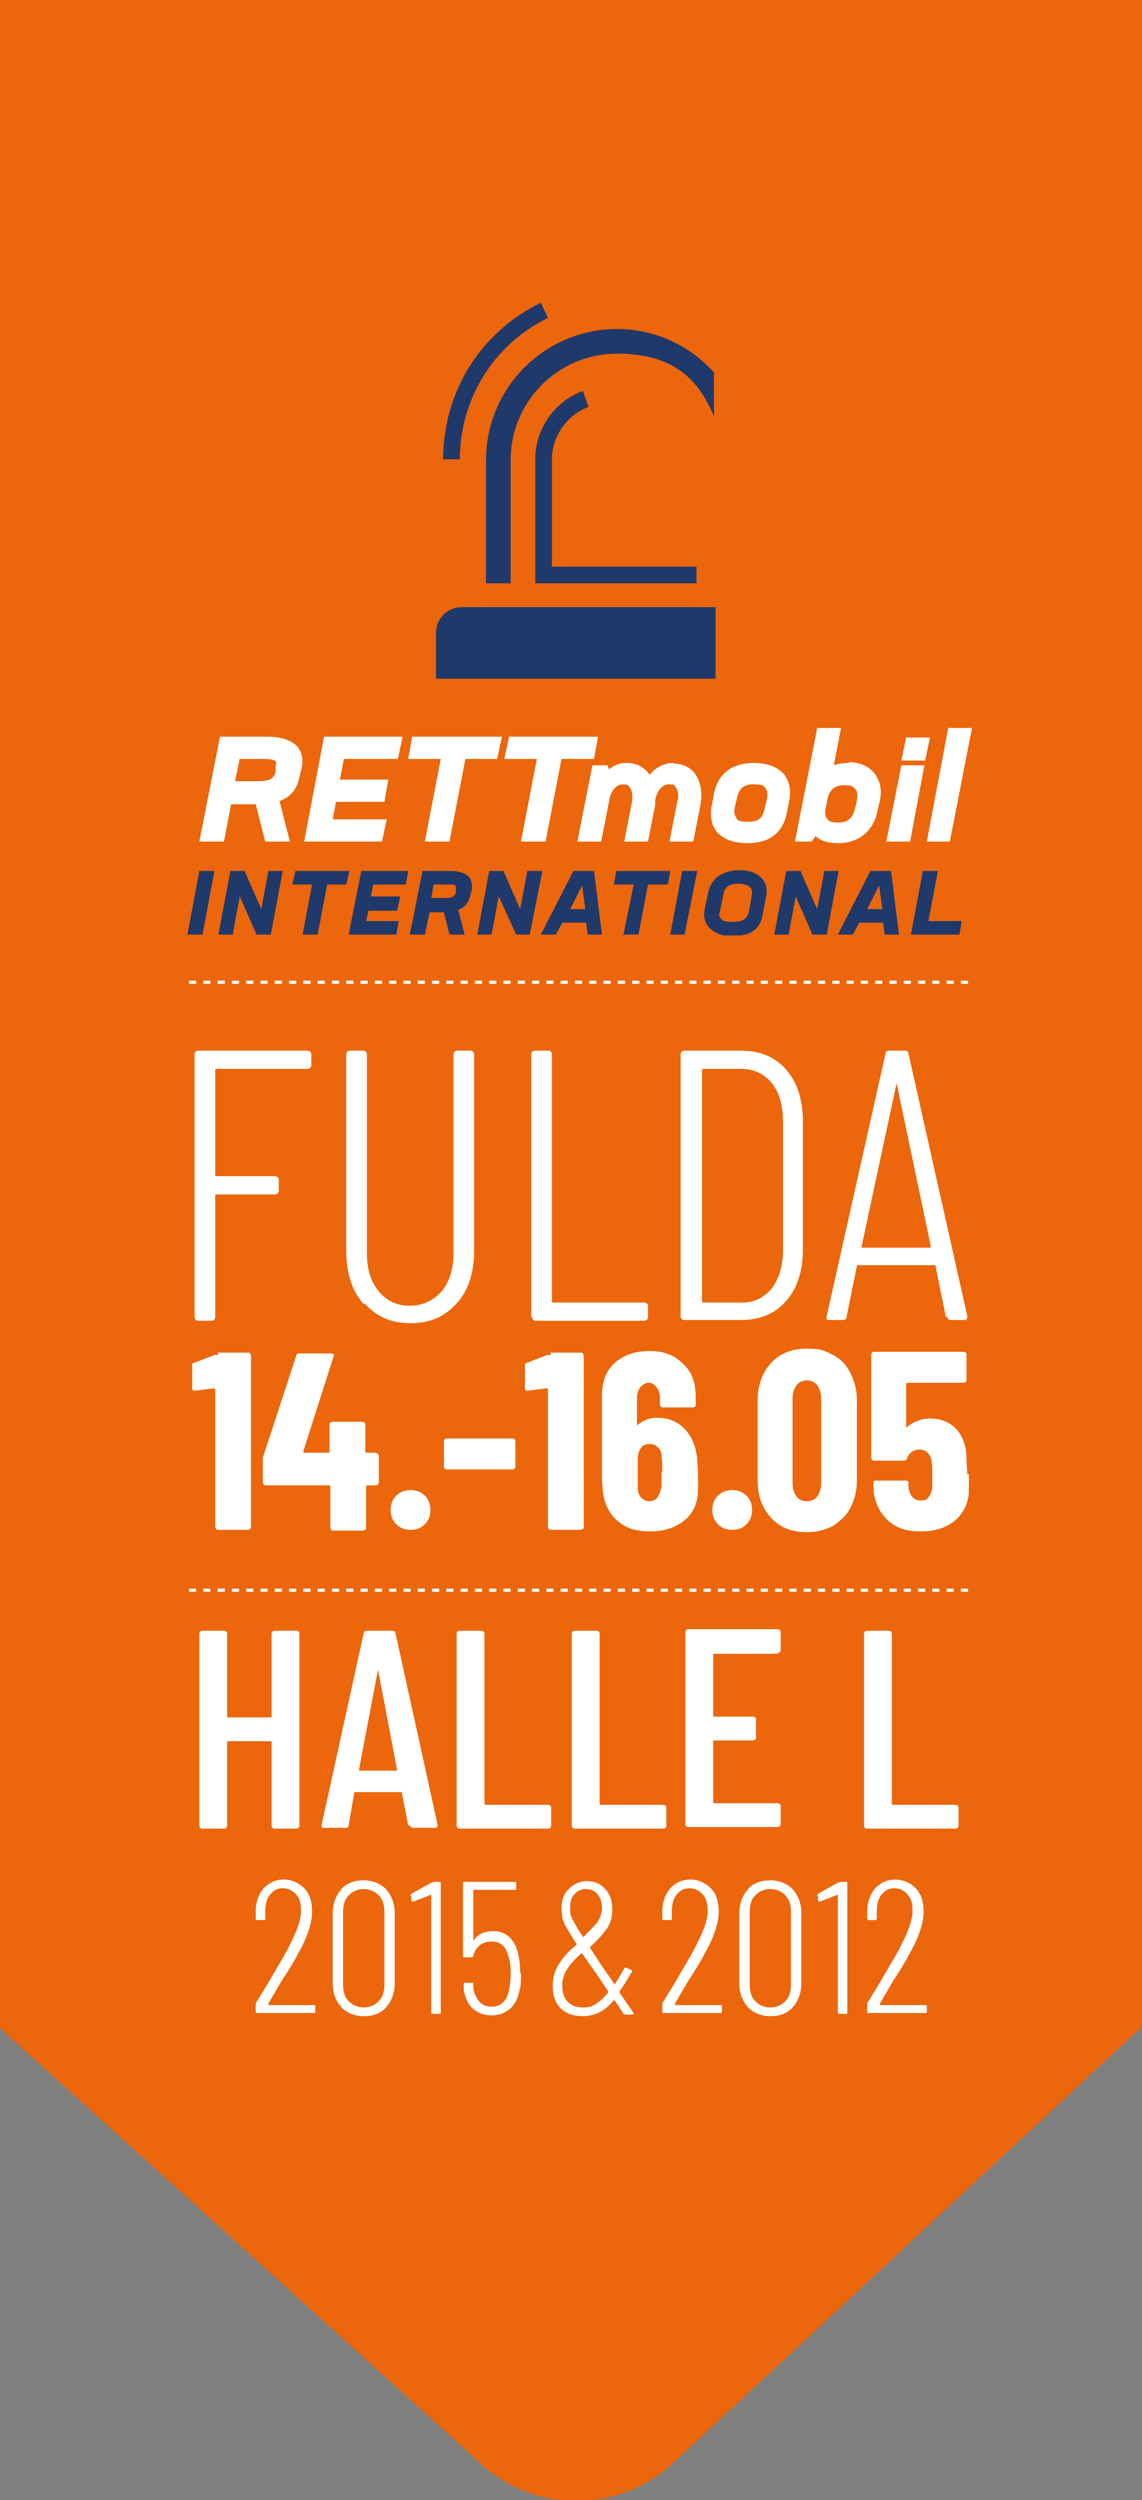 <svg xmlns="http://www.w3.org/2000/svg" xmlns:xlink="http://www.w3.org/1999/xlink" id="Ebene_1" viewBox="0 0 143.8 314.6"><rect x="0" y="0" width="143.8" height="314.6" fill="#808080" stroke="none"/><defs><style>      .st0, .st1 {        fill: none;      }      .st2 {        fill: #ec660b;      }      .st3 {        clip-path: url(#clippath-1);      }      .st4 {        clip-path: url(#clippath-3);      }      .st5 {        clip-path: url(#clippath-4);      }      .st6 {        clip-path: url(#clippath-2);      }      .st7 {        clip-path: url(#clippath-5);      }      .st8 {        fill: #fff;      }      .st9 {        fill: #1f396b;      }      .st10 {        clip-path: url(#clippath);      }      .st1 {        stroke: #fff;        stroke-dasharray: .9 .9;        stroke-width: .4px;      }    </style><clipPath id="clippath"><rect class="st0" x="23.6" y="35.9" width="98.8" height="81.8"></rect></clipPath><clipPath id="clippath-1"><rect class="st0" x="23.6" y="35.9" width="98.8" height="81.8"></rect></clipPath><clipPath id="clippath-2"><rect class="st0" x="23.6" y="35.9" width="98.8" height="81.8"></rect></clipPath><clipPath id="clippath-3"><rect class="st0" x="23.6" y="35.9" width="98.8" height="81.8"></rect></clipPath><clipPath id="clippath-4"><rect class="st0" x="23.6" y="35.9" width="98.8" height="81.8"></rect></clipPath><clipPath id="clippath-5"><rect class="st0" x="55.8" y="35.9" width="34.1" height="49"></rect></clipPath></defs><path class="st2" d="M143.8,254.9V0H0s0,31.8,0,31.8v223.4l60,54.3h0c3.2,3.2,7.7,5.2,12.6,5.2s9.4-2,12.6-5.2c0,0,58.6-54.5,58.6-54.5"></path><line class="st1" x1="23.8" y1="200.1" x2="122.5" y2="200.1"></line><line class="st1" x1="23.8" y1="123.6" x2="122.5" y2="123.6"></line><g><path class="st8" d="M27.4,170.2h3.8c.1,0,.2,0,.3.1,0,0,.1.2.1.3v21.5c0,.1,0,.2-.1.3,0,0-.2.1-.3.1h-3.7c-.1,0-.2,0-.3-.1,0,0-.1-.2-.1-.3v-17.3c0,0,0-.1-.2-.1l-2.4.3h0c-.2,0-.3-.1-.3-.4v-2.7c0-.2,0-.4.2-.4l2.6-1c.2,0,.3,0,.5,0Z"></path><path class="st8" d="M47.6,182.9c0,0,.1.2.1.3v3.3c0,.1,0,.2-.1.3,0,0-.2.1-.3.1h-1c-.1,0-.2,0-.2.2v5.1c0,.1,0,.2-.1.3,0,0-.2.1-.3.1h-3.7c-.1,0-.2,0-.3-.1,0,0-.1-.2-.1-.3v-5.1c0-.1,0-.2-.2-.2h-7.9c-.1,0-.2,0-.3-.1,0,0-.1-.2-.1-.3v-2.6c0-.2,0-.3,0-.5l4.2-12.8c0-.2.2-.3.4-.3h4c.1,0,.2,0,.3.1s0,.2,0,.3l-3.8,11.9c0,.1,0,.2.1.2h3c.1,0,.2,0,.2-.2v-3.3c0-.1,0-.2.1-.3,0,0,.2-.1.3-.1h3.7c.1,0,.2,0,.3.1,0,0,.1.2.1.3v3.3c0,.1,0,.2.2.2h1c.1,0,.2,0,.3.1Z"></path><path class="st8" d="M49.9,191.8c-.5-.5-.7-1.1-.7-1.8s.2-1.3.7-1.8c.5-.5,1.1-.7,1.8-.7s1.3.2,1.8.7c.5.5.7,1.1.7,1.8s-.2,1.3-.7,1.8c-.5.5-1.1.7-1.8.7s-1.3-.2-1.8-.7Z"></path><path class="st8" d="M56,184.8c0,0-.1-.2-.1-.3v-3.1c0-.1,0-.2.1-.3s.2-.1.3-.1h8.2c.1,0,.2,0,.3.1s.1.2.1.3v3.1c0,.1,0,.2-.1.3s-.2.1-.3.1h-8.2c-.1,0-.2,0-.3-.1Z"></path><path class="st8" d="M69.3,170.2h3.8c.1,0,.2,0,.3.1,0,0,.1.2.1.3v21.5c0,.1,0,.2-.1.3,0,0-.2.1-.3.1h-3.7c-.1,0-.2,0-.3-.1,0,0-.1-.2-.1-.3v-17.3c0,0,0-.1-.2-.1l-2.4.3h0c-.2,0-.3-.1-.3-.4v-2.7c0-.2,0-.4.2-.4l2.6-1c.2,0,.3,0,.5,0Z"></path><path class="st8" d="M87.9,185.5c0,.5,0,1.1,0,1.9,0,1.7-.6,3-1.7,3.9-1.1.9-2.5,1.4-4.3,1.4s-3.1-.4-4.1-1.3c-1-.8-1.7-2.1-1.9-3.8,0-.4-.1-1-.1-1.7v-10.3c0-1.7.5-3.1,1.6-4.1,1.1-1,2.6-1.5,4.4-1.5s3.1.5,4.2,1.6c1.1,1,1.6,2.4,1.6,4.1v1c0,.1,0,.2-.1.3s-.2.1-.3.1h-3.7c-.1,0-.2,0-.3-.1,0,0-.1-.2-.1-.3v-.7c0-.6-.1-1-.4-1.4-.3-.4-.6-.6-1-.6s-.8.2-1.1.6-.4.9-.4,1.4v3.2c0,0,0,.1,0,.1,0,0,0,0,.1,0,.7-.6,1.5-.9,2.4-.9,1.5,0,2.7.5,3.6,1.5s1.4,2.3,1.5,3.9c0,.5.1,1.1.1,1.9ZM83.4,185.2c0-.6,0-1.2-.1-2,0-.5-.2-.9-.5-1.1-.3-.3-.6-.4-1-.4s-.8.1-1,.4c-.3.3-.4.7-.5,1.2,0,.8,0,1.5,0,1.9s0,1.2,0,2c0,.6.2,1,.5,1.3.3.3.6.4,1,.4s.8-.2,1-.5.4-.8.5-1.3c0-1,0-1.6,0-1.9Z"></path><path class="st8" d="M90.4,191.8c-.5-.5-.7-1.1-.7-1.8s.2-1.3.7-1.8c.5-.5,1.1-.7,1.8-.7s1.3.2,1.8.7.7,1.1.7,1.8-.2,1.3-.7,1.8-1.1.7-1.8.7-1.3-.2-1.8-.7Z"></path><path class="st8" d="M97.1,191c-1.1-1.2-1.7-2.7-1.7-4.7v-10.1c0-1.9.6-3.5,1.7-4.7,1.1-1.2,2.6-1.8,4.5-1.8s2.3.3,3.3.8c1,.5,1.7,1.3,2.2,2.3.5,1,.8,2.1.8,3.4v10.1c0,1.3-.3,2.4-.8,3.4-.5,1-1.3,1.7-2.2,2.3-1,.5-2,.8-3.3.8-1.9,0-3.4-.6-4.5-1.8ZM102.9,188.3c.3-.4.5-1,.5-1.7v-10.6c0-.7-.2-1.3-.5-1.7-.3-.4-.8-.6-1.3-.6s-1,.2-1.3.6-.5,1-.5,1.7v10.6c0,.7.2,1.3.5,1.7s.7.6,1.3.6,1-.2,1.3-.6Z"></path><path class="st8" d="M122,185.5c0,.7,0,1.4,0,2,0,1.6-.7,2.9-1.7,3.8-1.1.9-2.5,1.4-4.3,1.4s-3.1-.4-4.1-1.3-1.7-2.1-1.9-3.8v-.9c0-.3,0-.4.3-.4h3.7c.3,0,.4.1.4.4,0,.1,0,.3,0,.5.2,1.1.7,1.6,1.5,1.6s.8-.1,1-.4c.3-.3.4-.7.5-1.2,0-.6,0-1.1,0-1.7s0-1-.1-1.6c0-.5-.3-.9-.5-1.1-.3-.3-.6-.4-1-.4-.8,0-1.3.4-1.6,1.1,0,.2-.2.3-.4.3h-3.7c-.1,0-.2,0-.3-.1,0,0-.1-.2-.1-.3v-12.9c0-.1,0-.2.1-.3s.2-.1.3-.1h11.2c.1,0,.2,0,.3.1s.1.2.1.3v3.1c0,.1,0,.2-.1.3s-.2.1-.3.1h-7c-.1,0-.2,0-.2.2v5.3c0,0,0,.1,0,.1,0,0,0,0,.1,0,.4-.4.8-.6,1.3-.8s1-.3,1.6-.3c1.4,0,2.4.4,3.3,1.3.8.9,1.3,2.1,1.3,3.7,0,.8.1,1.5.1,2Z"></path></g><g><path class="st8" d="M38.7,134.5h-11.4c-.1,0-.2,0-.2.2v13.1c0,.1,0,.2.2.2h7.3c.3,0,.5.2.5.5v1.3c0,.3-.2.5-.5.5h-7.3c-.1,0-.2,0-.2.2v15.2c0,.3-.2.5-.5.5h-1.6c-.3,0-.5-.2-.5-.5v-33c0-.3.2-.5.5-.5h13.7c.3,0,.5.2.5.5v1.3c0,.3-.2.5-.5.5Z"></path><path class="st8" d="M45.8,164.1c-1.5-1.7-2.2-3.9-2.2-6.7v-24.7c0-.3.2-.5.5-.5h1.6c.3,0,.5.2.5.5v25c0,2,.5,3.6,1.5,4.8,1,1.2,2.3,1.8,3.9,1.8s2.9-.6,4-1.8c1-1.2,1.5-2.8,1.5-4.8v-25c0-.3.2-.5.5-.5h1.6c.3,0,.5.2.5.5v24.7c0,2.7-.7,5-2.2,6.6-1.5,1.7-3.4,2.5-5.8,2.5s-4.3-.8-5.8-2.5Z"></path><path class="st8" d="M66.9,165.7v-33c0-.3.2-.5.5-.5h1.6c.3,0,.5.2.5.5v31c0,.1,0,.2.2.2h11.4c.3,0,.5.2.5.5v1.3c0,.3-.2.5-.5.5h-13.6c-.3,0-.5-.2-.5-.5Z"></path><path class="st8" d="M85.7,165.7v-33c0-.3.2-.5.5-.5h7.1c2.4,0,4.3.8,5.7,2.4,1.4,1.6,2.1,3.8,2.1,6.5v16.1c0,2.7-.7,4.9-2.1,6.5-1.4,1.6-3.3,2.4-5.7,2.4h-7.1c-.3,0-.5-.2-.5-.5ZM88.5,163.9h4.9c1.6,0,2.8-.6,3.8-1.8.9-1.2,1.4-2.8,1.4-4.9v-16c0-2.1-.5-3.8-1.4-4.9s-2.2-1.8-3.8-1.8h-4.8c-.1,0-.2,0-.2.2v29c0,.1,0,.2.2.2Z"></path><path class="st8" d="M119.1,165.7l-1.3-6.4c0,0,0-.1,0-.1,0,0-.1,0-.2,0h-9.5c0,0-.1,0-.2,0,0,0,0,0,0,.1l-1.3,6.4c0,.3-.2.4-.5.4h-1.6c-.2,0-.3,0-.4-.1,0,0-.1-.2,0-.4l7.4-33c0-.3.2-.4.5-.4h1.9c.3,0,.5.1.5.4l7.4,33h0c0,.4-.1.5-.4.5h-1.6c-.3,0-.5-.1-.5-.4ZM108.5,157h8.6c0,0,.1,0,.1-.2l-4.3-20.5c0,0,0-.1,0-.1s0,0,0,.1l-4.4,20.5c0,.1,0,.2.1.2Z"></path></g><g><path class="st8" d="M34.6,205.2h2.7c.2,0,.4.1.4.4v24.1c0,.2-.1.4-.4.4h-2.7c-.2,0-.4-.1-.4-.4v-10.5c0,0,0-.1-.1-.1h-5.4c0,0-.1,0-.1.1v10.5c0,.2-.1.4-.4.4h-2.7c-.2,0-.4-.1-.4-.4v-24.1c0-.2.1-.4.4-.4h2.7c.2,0,.4.1.4.4v10.4c0,0,0,.1.1.1h5.4c0,0,.1,0,.1-.1v-10.4c0-.2.1-.4.4-.4Z"></path><path class="st8" d="M51.4,229.7l-.8-4.1s0,0,0-.1c0,0,0,0-.1,0h-5.8s0,0-.1,0c0,0,0,0,0,.1l-.7,4.1c0,.2-.2.3-.4.3h-2.7c-.1,0-.2,0-.3-.1,0,0,0-.2,0-.3l5.3-24.1c0-.2.2-.3.4-.3h3.2c.2,0,.4.1.4.3l5.3,24.1h0c0,.3-.1.4-.3.4h-2.8c-.2,0-.3-.1-.4-.3ZM45.2,222.8h4.7c0,0,.1,0,.1-.1l-2.4-12.6s0,0,0,0,0,0,0,0l-2.4,12.6c0,0,0,.1.1.1Z"></path><path class="st8" d="M57.5,229.7v-24.1c0-.2.1-.4.4-.4h2.7c.2,0,.4.1.4.4v21.4c0,0,0,.1.1.1h7.9c.2,0,.4.1.4.4v2.2c0,.2-.1.4-.4.4h-11.1c-.2,0-.4-.1-.4-.4Z"></path><path class="st8" d="M72,229.7v-24.1c0-.2.1-.4.4-.4h2.7c.2,0,.4.1.4.4v21.4c0,0,0,.1.1.1h7.9c.2,0,.4.1.4.4v2.2c0,.2-.1.4-.4.4h-11.1c-.2,0-.4-.1-.4-.4Z"></path><path class="st8" d="M97.9,208.1h-8c0,0-.1,0-.1.1v7.7c0,0,0,.1.1.1h4.9c.2,0,.4.1.4.4v2.2c0,.2-.1.4-.4.4h-4.9c0,0-.1,0-.1.1v7.7c0,0,0,.1.1.1h8c.2,0,.4.1.4.4v2.2c0,.2-.1.4-.4.4h-11.2c-.2,0-.4-.1-.4-.4v-24.1c0-.2.1-.4.4-.4h11.2c.2,0,.4.1.4.4v2.2c0,.2-.1.4-.4.4Z"></path><path class="st8" d="M108.8,229.7v-24.1c0-.2.1-.4.4-.4h2.7c.2,0,.4.1.4.4v21.4c0,0,0,.1.1.1h7.9c.2,0,.4.1.4.4v2.2c0,.2-.1.4-.4.4h-11.1c-.2,0-.4-.1-.4-.4Z"></path></g><g><path class="st8" d="M33.8,252.3s0,0,0,0h5.7c.2,0,.2,0,.2.2v.6c0,.2,0,.2-.2.2h-7.1c-.2,0-.2,0-.2-.2v-.7c0-.1,0-.2,0-.3.1-.2.2-.4.3-.5.4-.7,1-1.6,1.8-3s1.5-2.5,2-3.5c1-1.9,1.6-3.4,1.6-4.6s-.2-1.6-.6-2.1c-.4-.5-1-.8-1.7-.8s-1.2.3-1.6.8c-.4.5-.6,1.2-.6,2.1v.9c0,.2,0,.2-.2.2h-.8c-.2,0-.2,0-.2-.2v-.9c0-1.2.4-2.2,1-2.9.7-.7,1.5-1.1,2.5-1.1s1.9.4,2.6,1.1,1,1.7,1,3-.6,3.2-1.7,5.1c-.4.8-1.1,2-2.1,3.5l-1.7,2.9s0,0,0,0Z"></path><path class="st8" d="M43,252.6c-.7-.8-1.1-1.8-1.1-3v-8.9c0-1.2.4-2.2,1.1-3,.7-.8,1.7-1.1,2.8-1.1s2.1.4,2.8,1.1c.7.8,1.1,1.8,1.1,3v8.9c0,1.2-.4,2.2-1.1,3-.7.8-1.7,1.1-2.8,1.1s-2.1-.4-2.8-1.1ZM47.7,251.8c.5-.5.7-1.2.7-2.1v-9.1c0-.9-.2-1.6-.7-2.1s-1.1-.8-1.9-.8-1.4.3-1.9.8-.7,1.2-.7,2.1v9.1c0,.9.2,1.6.7,2.1s1.1.8,1.9.8,1.4-.3,1.9-.8Z"></path><path class="st8" d="M54.4,236.8h.9c.2,0,.2,0,.2.2v16.2c0,.2,0,.2-.2.2h-.8c-.2,0-.2,0-.2-.2v-14.8s0,0,0,0c0,0,0,0,0,0l-2.3.9h0c0,0-.2,0-.2-.2v-.5c-.1,0-.1,0-.1,0,0-.1,0-.2.1-.3l2.5-1.4c0,0,.2,0,.3,0Z"></path><path class="st8" d="M65.6,248.4c0,.8,0,1.5-.2,2.1-.2,1-.6,1.8-1.2,2.3s-1.4.8-2.3.8-1.7-.3-2.3-.8-1-1.3-1.2-2.4c0-.2,0-.4,0-.7,0-.2,0-.2.2-.2h.8c.2,0,.2,0,.2.2v.6c.4,1.5,1.1,2.2,2.3,2.2s1.9-.7,2.2-2.1c.1-.5.2-1.2.2-2s0-1.6-.3-2.3c-.3-1.2-1-1.8-2.1-1.8s-2,.6-2.3,1.8c0,.1-.1.2-.3.2h-.8c-.2,0-.2,0-.2-.2v-9.1c0-.2,0-.2.2-.2h6.3c.2,0,.2,0,.2.2v.6c0,.2,0,.2-.2.2h-5.2c0,0,0,0,0,0v6.4s0,0,0,0,0,0,0,0c.3-.4.6-.7,1-.9.4-.2.9-.3,1.5-.3.8,0,1.4.2,2,.7.5.5.9,1.1,1.1,2,.2.7.3,1.5.3,2.5Z"></path><path class="st8" d="M79.8,253.3c0,.1,0,.2-.2.2h-.8c-.1,0-.2,0-.3-.1l-.3-.5-.8-1.2c0,0,0,0-.1,0-.6.7-1.2,1.2-1.8,1.5-.6.3-1.3.5-2.1.5-1.2,0-2.1-.3-2.8-1-.7-.7-1-1.6-1-2.8s.3-2,.8-2.8c.5-.8,1.2-1.6,2.2-2.4,0,0,0,0,0-.1-.6-.9-1-1.6-1.3-2.1-.3-.5-.4-.9-.5-1.2,0-.3-.1-.7-.1-1.1,0-1.1.3-1.9.9-2.5.6-.6,1.4-1,2.3-1s1.7.3,2.3,1c.6.6.9,1.5.9,2.5s-.2,1.8-.7,2.5-1.2,1.5-2.1,2.3c0,0,0,0,0,.1l1.5,2.3,1.6,2.3s0,0,0,0,0,0,0,0c.2-.3.6-.9,1.2-2,0,0,0-.1.1-.1,0,0,.1,0,.2,0l.6.3c.1,0,.2.2,0,.3-.5.9-1,1.7-1.5,2.4,0,0,0,0,0,.1l1.7,2.5h0ZM75.1,252.1c.5-.3,1-.8,1.5-1.4,0,0,0,0,0-.1l-.6-.9-.6-.9-2.1-3c0,0,0,0-.1,0-.8.7-1.4,1.4-1.8,2-.4.6-.6,1.3-.6,2.1s.2,1.5.7,2c.5.5,1.1.7,2,.7s1.1-.2,1.6-.5ZM72.3,238.4c-.4.4-.5,1-.5,1.7s0,.9.3,1.4c.2.4.6,1.2,1.3,2.2,0,0,0,0,.1,0,.7-.7,1.3-1.3,1.7-1.8.4-.6.6-1.2.6-1.9s-.2-1.2-.6-1.7c-.4-.4-.8-.6-1.4-.6s-1.1.2-1.4.6Z"></path><path class="st8" d="M85,252.3s0,0,0,0h5.7c.2,0,.2,0,.2.2v.6c0,.2,0,.2-.2.2h-7.1c-.2,0-.2,0-.2-.2v-.7c0-.1,0-.2,0-.3.1-.2.2-.4.3-.5.4-.7,1-1.6,1.8-3s1.5-2.5,2-3.5c1-1.9,1.6-3.4,1.6-4.6s-.2-1.6-.6-2.1c-.4-.5-1-.8-1.7-.8s-1.2.3-1.6.8c-.4.5-.6,1.2-.6,2.1v.9c0,.2,0,.2-.2.2h-.8c-.2,0-.2,0-.2-.2v-.9c0-1.2.4-2.2,1-2.9.7-.7,1.5-1.1,2.5-1.1s1.9.4,2.6,1.1,1,1.7,1,3-.6,3.2-1.7,5.1c-.4.8-1.1,2-2.1,3.5l-1.7,2.9s0,0,0,0Z"></path><path class="st8" d="M94.2,252.6c-.7-.8-1.1-1.8-1.1-3v-8.9c0-1.2.4-2.2,1.1-3,.7-.8,1.7-1.1,2.8-1.1s2.1.4,2.8,1.1c.7.8,1.1,1.8,1.1,3v8.9c0,1.2-.4,2.2-1.1,3-.7.8-1.7,1.1-2.8,1.1s-2.1-.4-2.8-1.1ZM98.9,251.8c.5-.5.7-1.2.7-2.1v-9.1c0-.9-.2-1.6-.7-2.1-.5-.5-1.1-.8-1.9-.8s-1.4.3-1.9.8c-.5.5-.7,1.2-.7,2.1v9.1c0,.9.2,1.6.7,2.1.5.5,1.1.8,1.9.8s1.4-.3,1.9-.8Z"></path><path class="st8" d="M105.6,236.8h.9c.2,0,.2,0,.2.2v16.2c0,.2,0,.2-.2.2h-.8c-.2,0-.2,0-.2-.2v-14.8s0,0,0,0c0,0,0,0,0,0l-2.3.9h0c0,0-.2,0-.2-.2v-.5c-.1,0-.1,0-.1,0,0-.1,0-.2.1-.3l2.5-1.4c0,0,.2,0,.3,0Z"></path><path class="st8" d="M110.8,252.3s0,0,0,0h5.7c.2,0,.2,0,.2.2v.6c0,.2,0,.2-.2.2h-7.1c-.2,0-.2,0-.2-.2v-.7c0-.1,0-.2,0-.3.1-.2.2-.4.3-.5.4-.7,1-1.6,1.8-3s1.5-2.5,2-3.5c1-1.9,1.6-3.4,1.6-4.6s-.2-1.6-.6-2.1c-.4-.5-1-.8-1.7-.8s-1.2.3-1.6.8-.6,1.2-.6,2.1v.9c0,.2,0,.2-.2.2h-.8c-.2,0-.2,0-.2-.2v-.9c0-1.2.4-2.2,1-2.9.7-.7,1.5-1.1,2.5-1.1s1.9.4,2.6,1.1,1,1.7,1,3-.6,3.2-1.7,5.1c-.4.8-1.1,2-2.1,3.5l-1.7,2.9s0,0,0,0Z"></path></g><g><polygon class="st8" points="114.1 92.8 113.5 95.7 116.5 95.7 117.1 92.8 114.1 92.8"></polygon><g class="st10"><path class="st8" d="M33.6,92.7h-5.9l-2.6,13.2h3.1l.9-4.7h3.1l1.2,4.7h3.1l-1.3-5.1c1.4-.5,2.2-1.5,2.5-3l.3-1.2h0c.2-1.1,0-1.9-.5-2.6-.7-.8-2-1.3-3.8-1.3M30.2,95.5h3c.8,0,1.3.1,1.5.3.1.1.1.4,0,.7v.7c-.3.8-.7,1.1-2.3,1.1h-2.8l.6-2.9Z"></path></g><polygon class="st8" points="38.3 105.9 48.1 105.9 48.7 103.1 41.9 103.1 42.3 100.9 48.4 100.9 48.9 98.1 42.8 98.1 43.3 95.5 50.1 95.5 50.7 92.7 40.8 92.7 38.3 105.9"></polygon><polygon class="st8" points="51.4 95.5 55.5 95.5 53.5 105.9 56.6 105.9 58.6 95.5 62.6 95.5 63.2 92.7 51.9 92.7 51.4 95.5"></polygon><polygon class="st8" points="75.3 92.7 64.1 92.7 63.5 95.5 67.6 95.5 65.6 105.9 68.7 105.9 70.7 95.5 74.8 95.5 75.3 92.7"></polygon><g class="st3"><path class="st8" d="M84.8,96c-1.1,0-2.2.5-3,1.5-.6-.9-1.6-1.5-2.8-1.5s-1.6.3-2.3.8l-.2-.5h-1.9l-1.9,9.6h3l1.1-5.6c.3-1,.9-1.6,1.6-1.6s.7.1.9.4c.3.4.4,1,.3,1.7l-1,5.1h3l.9-4.6c0-.2,0-.4,0-.6.2-1.2.9-2,1.7-2s.7.1.9.4c.3.4.4,1,.2,1.7l-1,5.1h3l.9-4.6c.3-1.7,0-3.1-.8-4.1-.6-.7-1.5-1.1-2.5-1.1"></path><path class="st8" d="M95,96c-2.8,0-4.6,1.3-5.1,3.9l-.3,1.6c-.2,1.2,0,2.3.6,3.1.8,1,2.2,1.5,3.9,1.5,2.8,0,4.5-1.3,5-3.9l.3-1.6c.2-1.3,0-2.3-.7-3.2-.8-.9-2.1-1.4-3.8-1.4M92.5,101.7l.3-1.3c.3-1.2.8-1.7,2.1-1.7s1.2.2,1.5.5c.2.3.3.7.2,1.2l-.3,1.3c-.3,1.3-.8,1.7-2.1,1.7s-1.3-.2-1.5-.5c-.2-.3-.3-.7-.2-1.2"></path><path class="st8" d="M106.9,96c-.7,0-1.4.1-1.9.3l.9-4.7h-3l-2.8,14.3h2.1l.5-.7c.6.6,1.6.9,2.8.9,2.6,0,4.5-1.5,5-4.1l.3-1.3c.3-1.3,0-2.5-.7-3.4-.7-.9-1.9-1.4-3.2-1.4M104.2,100.5c.3-1.2,1-1.7,2.1-1.7s1.1.2,1.4.5c.3.3.3.8.2,1.4l-.2.9c-.3,1.3-.9,1.9-2.1,1.9s-1.1-.2-1.4-.4c-.2-.2-.3-.6-.3-1l.3-1.6Z"></path></g><polygon class="st8" points="111.6 105.9 114.6 105.9 116.4 96.3 113.5 96.3 111.6 105.9"></polygon><polygon class="st8" points="119.4 91.6 116.7 105.9 119.6 105.9 122.4 91.6 119.4 91.6"></polygon><polygon class="st9" points="25.1 109.6 23.6 117.6 25.5 117.6 27 109.6 25.1 109.6"></polygon><polygon class="st9" points="33.8 109.6 32.9 114.4 30.8 109.6 29 109.6 27.5 117.6 29.3 117.6 30.2 112.8 32.3 117.6 34.1 117.6 35.6 109.6 33.8 109.6"></polygon><polygon class="st9" points="37.2 109.6 36.8 111.3 39.3 111.3 38.1 117.6 40 117.6 41.2 111.3 43.6 111.3 44 109.6 37.2 109.6"></polygon><polygon class="st9" points="45.5 109.6 43.9 117.6 49.9 117.6 50.2 115.9 46.1 115.9 46.4 114.6 50 114.6 50.4 112.8 46.7 112.8 47 111.3 51.1 111.3 51.4 109.6 45.5 109.6"></polygon><g class="st6"><path class="st9" d="M56.8,109.6h-3.6l-1.6,8h1.9l.6-2.8h1.8l.7,2.8h1.9l-.8-3.1c.8-.3,1.3-.9,1.5-1.8l.2-.7h0c.1-.6,0-1.2-.3-1.6-.4-.5-1.2-.8-2.3-.8M54.7,111.3h1.8c.5,0,.8,0,.9.2,0,0,0,.2,0,.4v.4c-.2.5-.4.7-1.4.7h-1.7l.3-1.7Z"></path></g><polygon class="st9" points="66.4 109.6 65.5 114.4 63.4 109.6 61.6 109.6 60.1 117.6 61.9 117.6 62.8 112.8 65 117.6 66.7 117.6 68.3 109.6 66.4 109.6"></polygon><path class="st9" d="M73.3,111.4l.4,3h-1.9l1.5-3ZM72.2,109.6l-4.1,8h1.9l.8-1.5h3l.2,1.5h1.8l-1-8h-2.6Z"></path><polygon class="st9" points="77.6 109.6 77.3 111.3 79.8 111.3 78.5 117.6 80.4 117.6 81.6 111.3 84.1 111.3 84.4 109.6 77.6 109.6"></polygon><polygon class="st9" points="85.9 109.6 84.4 117.6 86.2 117.6 87.8 109.6 85.9 109.6"></polygon><g class="st4"><path class="st9" d="M93.2,109.5c-2.2,0-3.6,1-4,2.7l-.5,2.4c-.1.7,0,1.4.5,2,.6.7,1.6,1.2,2.9,1.2,2.3,0,3.6-.8,3.9-2.6l.5-2.6c.1-.7,0-1.4-.5-2-.6-.7-1.6-1.1-2.8-1.1M93,111.2c.7,0,1.2.2,1.5.5.2.2.2.5.2.8l-.4,2.2c-.2.8-.6,1.3-2,1.3s-1.3-.2-1.6-.5c-.1-.2-.2-.4-.1-.6l.5-2.4c.2-1,.8-1.3,2-1.3"></path></g><polygon class="st9" points="103.8 109.6 102.9 114.4 100.8 109.6 99 109.6 97.5 117.6 99.3 117.6 100.2 112.8 102.3 117.6 104.1 117.6 105.6 109.6 103.8 109.6"></polygon><path class="st9" d="M110.7,111.4l.4,3h-1.9l1.5-3ZM109.6,109.6l-4.1,8h1.9l.8-1.5h3l.2,1.5h1.8l-1-8h-2.6Z"></path><polygon class="st9" points="116.2 109.6 114.7 117.6 120.8 117.6 121.1 115.9 116.9 115.9 118.1 109.6 116.2 109.6"></polygon><g class="st5"><path class="st9" d="M54.9,79.5v5.9h35.2v-9h-32c-1.7,0-3.2,1.4-3.2,3.2"></path><path class="st9" d="M69.5,71.3v-13.5c0-2.9,1.9-5.6,4.6-6.6l-.7-2c-3.6,1.3-6,4.8-6,8.6v15.6h20.3v-2.1h-18.3Z"></path></g><g class="st7"><path class="st9" d="M69,40l-.9-1.9c-7.6,3.7-12.3,11.2-12.3,19.7h2.1c0-7.6,4.3-14.5,11.1-17.8"></path><path class="st9" d="M90.1,47.1c-3-3.5-7.5-5.7-12.4-5.7-9.1,0-16.5,7.4-16.5,16.5v15.5h3.1v-15.5c0-7.4,6-13.4,13.4-13.4s10.5,3.5,12.4,8.4v-5.9Z"></path></g></g></svg>
